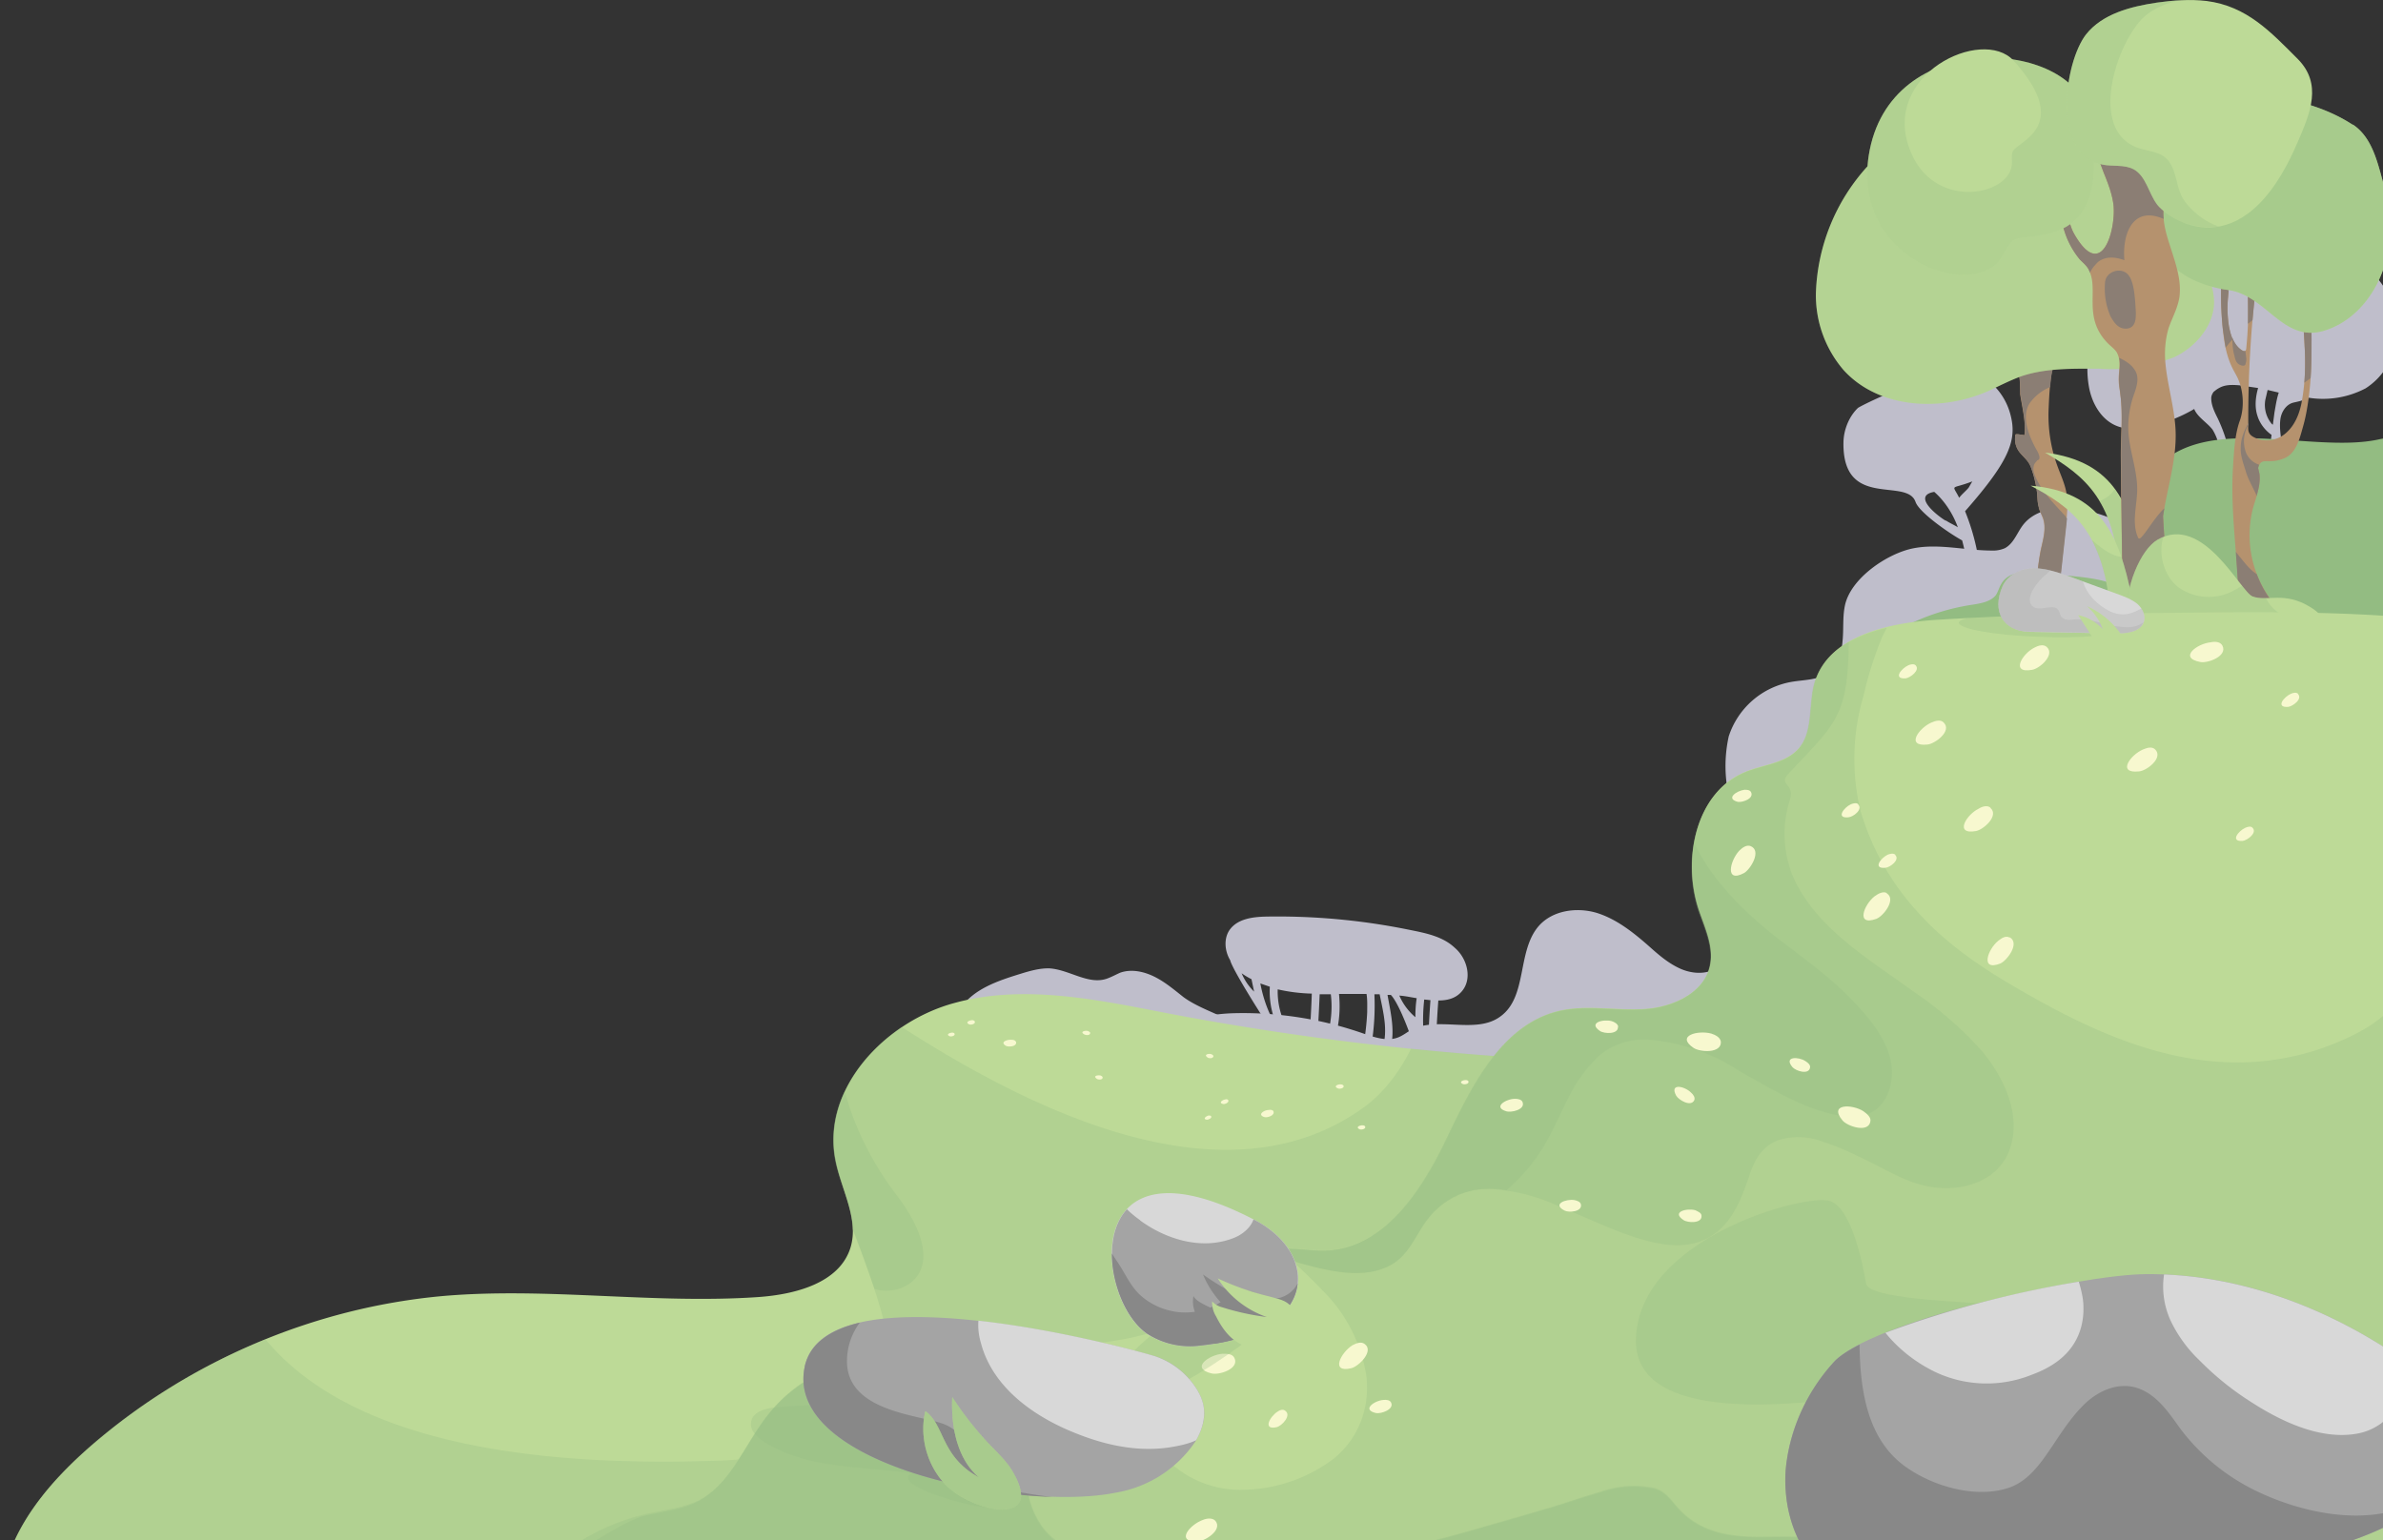 <svg xmlns="http://www.w3.org/2000/svg" width="727" height="470" fill="none"><rect width="100%" height="100%" fill="#333333" stroke="none"/><path fill="#BFBECB" d="M644.1 93c5.8-7 14-11.4 22.8-13.4s18-1.8 26.8 0c4 .7 6.5 1.1 10-1 1.7-1 3.8-1 5.8-1.1 1.8 0 3.6-.1 5.4.2 5.5 1.3 10.8 6.8 13.4 11.6a24.1 24.1 0 0 1 2.4 16 20.4 20.4 0 0 1-9 13.2 28 28 0 0 1-17.8 2.8c-1.1 1-2.8 1.2-4.4 1.6-2.1.6-3.5 2.8-3.8 5-.3 2.2 0 4.4.3 6.6a12 12 0 0 1-.5 4.6 4 4 0 0 1-3.6 2.5c0-1.1.2-2.3.4-3.5l.7-5.4c-2-1.4-3.6-3.5-4.3-5.8-.9-2.7-.6-5.7.2-8.5l-5.5-.8c-2.2-.2-4.5-.3-6.4.8-.6.3-1.2.8-1.7 1.2-.4.6-.7 1.2-.7 1.9 0 2.2 1 4.2 2 6.2a49 49 0 0 1 4.1 13.3c.2 1.1.4 2.3 0 3.4s-1 2.3-2.2 2.5l-1.2-8.4a16 16 0 0 0-2.3-7.4c-1.7-2.2-4.6-3.8-5.6-6.3a43.7 43.7 0 0 1-11.7 4.8c-3.8 1-8 1.8-11.6.5-5-1.8-7.9-7-8.8-12A30.6 30.6 0 0 1 644 93Zm47 29a9 9 0 0 0 2 7.4l.3.2.5-3.8c.3-1.6.6-3.9 1.3-6l-3.4-.8-.7 3Zm-335 195c4.4-6 12.4-7.5 19.7-7.8a111 111 0 0 1 40.2 6.2c3.5 1.2 7.4 2.5 10.7 1.1 1.2-.5 2.3-1.3 3.4-2 8.2-4.7 20 1.3 27.6-4.3 8.4-6 5-20 11.8-27.7 4.2-4.7 11.4-5.7 17.4-4 6 1.8 11.1 5.8 15.9 10 2.8 2.5 5.6 5 9 6.7 3.3 1.7 7.4 2.3 10.8.8l1-.6v16.2c-1.2 1.3-2.9 2.3-4.4 3.5-6.5 5-11 12.8-18.4 16.5a36.2 36.2 0 0 1-14 3.1c-21.3 1.5-42.6-2.2-64-3-20.4-.8-41.1 1-60.8-4.2-3.3-1-7.1-2.7-7.4-6.2 0-1.5.6-3 1.6-4.3Zm261-156.7c-1.8 2.4-2.8 5.6-5.5 7a9 9 0 0 1-4 .7c-8 0-16-2.2-23.8-.7-7.9 1.5-19.4 9.2-21 17.7-.7 3.5-.3 7.2-.7 10.8-.3 3.6-1.4 7.4-4.4 9.5-3.1 2.3-7.4 2.1-11.3 2.8a24.6 24.6 0 0 0-19 16.6 42 42 0 0 0 2.2 25.1c2 6 4.5 12 9.3 16 6.3 5 15.6 5.2 22.7 1.5a31 31 0 0 0 14.4-18.5c1.8-6 2.2-12.8 5.8-18a35 35 0 0 1 9.8-8.7c3.5-2.4 7.2-5 11.3-6.6 4.3-1.7 8.6-1.7 13-3.6 9.4-4.3 17.9-10.6 26-17 5.9-4.5 19.7-15.2 17.8-24.2-.9-4.1-7.7-8.2-11-10.2-9.8-5.7-25.3-8.5-31.6-.2Z"/><path fill="#BFBECB" d="M361.1 304.3c-2.8-2.2-5.6-4.6-8.8-6.2-3.2-1.6-7-2.5-10.5-1.3-1.4.6-2.8 1.4-4.3 1.9-5.6 1.8-11.3-2.8-17.3-3.2-3-.1-6.1.8-9 1.7-6.8 2.1-13.9 4.5-18 10.2l56 9c3.7.7 7.4 1.3 11 2.3 3.1 1 6.3 2.3 9.6 2.2 3.9 0 15.5-2 9.6-6.8-5-4-12.8-5.8-18.3-9.8Zm205.7-179.8c.6-.6 27.8-14.2 36.7-10.2 4.3 2 8.1 6.2 9.7 11.7 2.3 8 .2 14.2-13.7 30a68.5 68.5 0 0 1 4.9 21.8c0 1 0 2-.9 2.4-.5.3-1.1.1-1.6-.2-.8-.7-1-1.8-1.1-2.9-.5-4-1.1-8.2-2.2-12.2-3.7-2-13-8.4-14.2-11.7-2.6-7.7-22.4 2.5-22-18.3.1-4.1 1.9-8 4.4-10.4Zm33.8 24.3 1.1-1.9c-6.7 2.6-6.2.6-4 5 .8-1.1 2-2 2.9-3.1Zm-7 10c1.2.8 2.6 1.4 3.7 2.1-1.5-4.1-4-8-7.2-10.8-7.1 1.2 1.4 7.6 3.5 8.8ZM375.4 283.4c2.4-3 6.7-3.6 10.7-3.7a201 201 0 0 1 43.7 4c5 1 10.3 2 14 5.5 3.9 3.3 5.5 9.7 2 13.5-1.8 2-4.3 2.6-7 2.6a281.3 281.3 0 0 0-.8 19.8c0 1-1 1.3-1.8 1l.3 1.4c.5 1.5-1.9 2.1-2.3.6-6.4-21.8-9.9-24.5-9.9-24.5h-1c1.1 6.3 2.8 12.6 0 18.9-.7 1.3-2.8 0-2.1-1.3 2.6-5.6.9-11.8-.3-17.8h-1.6a74 74 0 0 1-1 16c-.2 1.5-2.5.8-2.3-.7a77 77 0 0 0 1.1-9.8c0-1.8.1-3.7-.2-5.6h-8.4c.5 5.2 0 10.3-1.8 15.2-.5 1.5-2.8.8-2.3-.7 1.6-4.7 2.2-9.6 1.6-14.4h-3.4a577 577 0 0 1-1 17.8c0 1.6-2.5 1.6-2.4 0 .4-6 .8-12 1-18a52 52 0 0 1-10.4-1.3 23 23 0 0 0 5 15c.6.9-.1 2-.9 2l.7.7c1 1-.6 2.8-1.8 1.7-2.1-2-16.8-25-17.5-28.3-1.8-3-2-7 .1-9.6Zm60.2 40.2a303.3 303.3 0 0 1 .8-18.4l-1.9-.2a56.7 56.7 0 0 0 1 18.6Zm-3.8-13.2c0-2 .1-3.9.4-5.8l-2.3-.4a30.5 30.5 0 0 0-3-.4 18 18 0 0 0 4.9 6.6Zm-44.4-9.3-2.9-1c1 5.3 3 10.6 6.2 15a25 25 0 0 1-3.3-14Zm-4.8 1.5-.8-3.8a24.1 24.1 0 0 1-3-1.8 17 17 0 0 0 3.8 5.6Z"/><path fill="#B5926E" d="M615 132.5h.6l2 .3c.5-4-.7-8.5-1.3-12.5 0-1 0-5.3-.5-6.3a32 32 0 0 1 10.6-2.3c-1 3.2-1.3 10.4-1.4 12.8-.3 6 .6 12 2.6 17.5 1 2.8 2.3 5.5 2.8 8.3.6 3.3.2 6.6-.1 9.9l-1.8 16.4c-.4 3.3-.6 6.4-.2 9.7.4 2.7-.1 5.5-2.1 7.6-2 1.9-6.5 3.4-8 .4-1.6-3.2.8-8.9 1.8-12 1.5-4.7 1.6-9.7 2.6-14.7.7-3.1 1.7-6.5.6-9.5l-1.2-3v-.3c-.4-1.3-.4-2.6-.5-4-.3-2.6-.9-5.3-1.8-7.9-.8-2.3-2-3-3.5-4.8a6.5 6.5 0 0 1-1.4-5c0-.3 0-.4.2-.6Z"/><path fill="#8B7E74" d="M622 155.2v-.4c-.4-1.3-.4-2.6-.5-4-.2-2.6-.8-5.3-1.8-7.9-.8-2.3-2-3-3.5-4.8a6.5 6.5 0 0 1-1.4-5l.2-.6h.6l2.1.3c.4-4-.7-8.5-1.3-12.5-.1-1-.1-5.3-.5-6.3a32 32 0 0 1 10.6-2.3 26 26 0 0 0-1 6.4 14.3 14.3 0 0 0-6.4 5.1c-2.5 4.2 0 10 2 13.7.4.7 1.4 2.3 1 3.2 0 .2-.5.3-.6.4-.4.6-.8.8-1 1.5-.5 1.6.3 3.2 1 4.6 2.1 4.1 5.6 7.6 8.7 11 0 .2.2.4.4.6l-.2 2-1.8 16.3c-.4 3.3-.6 6.5-.2 9.7.4 2.7-.1 5.6-2.2 7.6-1.9 2-6.4 3.5-7.9.5-1.6-3.2.8-9 1.8-12 1.5-4.8 1.5-9.8 2.6-14.7.7-3.2 1.7-6.5.6-9.6-.4-1-1-1.9-1.2-2.8Z"/><path fill="#BDDA97" d="M569.5 51c3.8-3.4 9.5-6.6 14.8-6.6 4 0 7.7 1.8 11.9 1.8 12.3.2 24.8-1.4 36.8 1.2a53.5 53.5 0 0 1 18.3 7.2c9.1 6 14.7 16 20 25.5 1.9 3.2 3.6 6.4 4 10 1.2 7.8-4.6 15.3-11.8 18.8a52.6 52.6 0 0 1-23.3 3.6c-8 0-16-.2-23.5 2.3-3.6 1.3-7 3.1-10.3 4.6-14.5 6.3-33.2 5.3-43.9-6.4a35 35 0 0 1-8.5-23.8A60.3 60.3 0 0 1 569.5 51Z"/><path fill="#93BC82" d="M569.5 51c3.8-3.4 9.5-6.6 14.8-6.6 4 0 7.7 1.8 11.9 1.8 12.3.2 24.8-1.4 36.8 1.2a53.5 53.5 0 0 1 18.3 7.2c9.1 6 14.7 16 20 25.5 1.9 3.2 3.6 6.4 4 10 1.2 7.8-4.6 15.3-11.8 18.8a52.6 52.6 0 0 1-23.3 3.6c-8 0-16-.2-23.5 2.3-3.6 1.3-7 3.1-10.3 4.6-14.5 6.3-33.2 5.3-43.9-6.4a35 35 0 0 1-8.5-23.8A60.3 60.3 0 0 1 569.5 51Z" opacity=".2"/><path fill="#93BC82" d="M623.4 175c-4.6-.7-10.4-1-12.8 3.1-.7 1.1-1 2.4-1.7 3.5-1.6 2-4.5 2.5-7 2.9a66.8 66.8 0 0 0-22.4 7.5c-1.1.6-2.4 1.7-2 3 .3.5.8.8 1.3 1.1a26 26 0 0 0 12.6 2.5c17.7.4 35.5-.9 53.3-2.2.6 0 1.3-.1 1.7-.6a46.8 46.8 0 0 0 .6-11.5c-.4-3.9 0-5.4-3.5-6.5-6-2-13.7-2-20.1-2.9Zm116.2-61.5c-.9 5.4-.6 11.5-4.2 15.7a17 17 0 0 1-9.3 4.8c-22.1 5.1-59-10.6-72.2 14.4-2.2 4.3-3 9.2-3 14 0 10 3.8 20.5 12.1 25.8 4.2 2.7 9.3 3.7 14.3 4.3 14.7 1.6 29.4-1.3 44-3.1a321.2 321.2 0 0 1 58.6-2c5.7.4 12.3.4 15.5-4.2 1.5-2.3 1.8-5.1 2-7.8a287.9 287.9 0 0 0-.2-46c-.9-9.9-1.2-25.3-11.1-30.7-18.5-10.2-42.7-8.4-46.5 14.8Z"/><path fill="#BDDA97" d="M646.6 179c.2 12 5 9.4 6.7 1.9.6-2.5.4-5.2 0-7.8-3-18.7-8-32.3-29.4-35 11.8 7 22.2 14.5 22.7 40.8Z"/><path fill="#93BC82" d="M645.1 149.2a55 55 0 0 1 8.2 31.7c-1.7 7.5-6.4 10.2-6.6-2-.3-12-2.6-20.1-6.2-26 2-.8 3.8-2 4.6-3.7Z" opacity=".3"/><path fill="#B5926E" d="M681.2 143.1c.3-4.6.5-10 2-14.4 1.5-3.9 1.3-9-.3-12.8-.5-1.2-1.2-2.3-1.8-3.5-1.9-3.8-2.6-8-3-12.3a104.2 104.2 0 0 1-.5-11.4c0-1.7.2-3.7 1.5-4.7 1.2 2 .8 4.6.6 7a35 35 0 0 0 .3 8.5c.5 2.9 1.5 6 4 7.4.3.2.6.3.9.2.3-.1.4-.6.4-1 .5-5 .7-10 .5-15 0-1.4-.6-14 .3-14.3 2.2-.7 3 2.8 2.8 5a353.1 353.1 0 0 0-3 47.6c0 2.1-.5 3.6 3.8 4.8a9 9 0 0 0 6.4-1.1c3.8-2.4 5.5-6.8 6.2-11a68 68 0 0 0 .8-16.2c-.2-4.8-.8-9.5-.5-14.2h1.7c.8 3.8.9 7.7.9 11.6 0 4.5 0 9-.4 13.7-.4 4.4-1 9-2.2 13.2-1 3.5-2 8-5.6 9.6-5.3 2.2-7-.7-8.1 3l.4 1.8c.5 3.6-1 7-2 10.6a33.2 33.2 0 0 0 6.9 29.6c10.4 12.2-11 16.8-11 2.8-.1-14.7-2.8-29.7-2-44.5Z"/><path fill="#8B7E74" d="M703 116.8a86 86 0 0 0 .1-11c-.2-4.7-.7-9.4-.4-14.1h1.6c.8 3.8.9 7.7.9 11.6 0 4 0 8-.3 12.1l-1.9 1.4Zm-15.8-19.1-1.4 1.1v-7.7c0-1.5-.6-14.1.3-14.4 2.2-.6 3 2.8 2.8 5.1a461 461 0 0 0-1.7 15.9Zm-6 5.8-.3.3a30.6 30.6 0 0 0-1.9 2.3l-.9-6a104 104 0 0 1-.5-11.4c0-1.7.2-3.6 1.6-4.7 1.1 2 .7 4.6.5 7a35 35 0 0 0 .3 8.6c.3 1.3.6 2.7 1.2 4Z"/><path fill="#8B7E74" d="m685 107 .3 2.4c0 .4 0 1-.2 1.4 0 1.5-2.2.5-2.5 0-.6-.6-.8-1.7-1-2.5-.5-1.8-.5-3.5-.6-5.3.7 1.6 1.6 3 3 3.9.3.2.6.3 1 .2Zm3.2 43.7c-1.1-2.4-2.4-4.5-3.1-7-.7-2.3-1.6-4.6-1.5-7 0-2.8 1-5.3 2.4-7.7v.5a10 10 0 0 0-1 8 6.4 6.4 0 0 0 4.2 4.3l-.3 1 .4 1.7c.3 2.3-.2 4.6-.9 6.9l-.2-.7Zm-4.9 19.2c1.4 1.7 3.1 4 5.2 5.3 1.3 3.5 3.2 6.8 5.6 9.6 10.4 12.2-11 16.8-11 2.8 0-6.4-.6-12.8-1-19.2l1.2 1.5Z"/><path fill="#BDDA97" d="M717.8 38c5.7 3.8 7.4 11 9.1 17.2a48 48 0 0 1 1.6 21.6c-1.9 10.5-8.7 20.5-18.8 23.9-13.1 4.5-17.9-10.5-29.9-12.2-33.5-4.8-25-39.6-21.7-45.2 2-3.3 5-5.9 8.2-7.9 16-10.2 38.6-5.8 51.5 2.7Z"/><path fill="#93BC82" d="M717.8 38c5.7 3.8 7.4 11 9.1 17.2a48 48 0 0 1 1.6 21.6c-1.9 10.5-8.7 20.5-18.8 23.9-13.1 4.5-17.9-10.5-29.9-12.2-33.5-4.8-25-39.6-21.7-45.2 2-3.3 5-5.9 8.2-7.9 16-10.2 38.6-5.8 51.5 2.7Z" opacity=".5"/><path fill="#B5926E" d="m628.2 60.5 2.5.3c0 3.6.3 7.4 2.1 10.6 8.4 14.7 12.7-1.2 12-8.7-.4-3.5-1.7-6.8-3-10-2-5.4-4.3-10.9-3.4-16.7.1-1 .3-1.8.6-2.6.8 3 1.2-3.5 2.5-.8 3 6.2 8 20 15.2 18.5 9.5-2.2 16.4-11.6 20.5-19.8 3-6.3 5.2-13.2 6.2-20.2 1.6 0 3.1.3 4.7 1 4.6 1.9 8 6.5 8.9 11.3 1 5.3-.9 10.7-4.1 14.9a31.4 31.4 0 0 1-14.4 9.4c-6 2.3-12.8 4.5-16.5 10.2-3.3 5.2-1.9 11.3-.1 16.7 1.6 5.2 3.7 10.5 3 16-.5 3.4-2.2 6.3-3.3 9.5-1 3.4-1.3 7-1 10.5.6 6.8 2.7 13.4 3.1 20.3.5 9-2.5 17.8-3.8 26.6.4 6.6 1.3 27.2 5 30.5 1.8 1.7 4.5 1.9 7 1.9 5.6 0 11.3-.8 17-.7-4.2 3.5-14.8 4.8-20.3 6.6-9 3-19.8 4.6-27-1.5 5.6-4 6-12.2 5.9-19.1a3132.8 3132.8 0 0 1-.5-36.3c0-6 .6-12.4-.1-18.3-.3-2.2-.7-3.8-.5-6.2.2-2.3.6-4.8-.7-7-.7-1-1.7-1.7-2.6-2.6-8-8.1-2.5-16.6-6-22.7-.6-1.2-1.7-2-2.6-3a25.7 25.7 0 0 1-4.8-9c-1.1-3.1-2.3-6.5-1.5-9.6Z"/><path fill="#8B7E74" d="M647.5 175.2a3155.3 3155.3 0 0 1-.4-36.3c0-6 .6-12.4-.2-18.3-.2-2.2-.6-3.8-.4-6.2.1-1.7.4-3.5 0-5.2 2.2 1 4.2 2.3 5.2 4.5 1 2.4-.2 5.3-1 7.6a31 31 0 0 0-1.4 8c-.3 6.6 2.5 12.7 2.7 19.3.2 5-1.9 10.7.3 15.5.1.3.6.3.8 0 1.5-1.3 4.3-6.3 7.2-9l-.4 2.4c.4 6.6 1.3 27.2 5 30.5 1.8 1.7 4.5 1.9 7 1.9 5.6 0 11.3-.8 17-.7-4.2 3.5-14.8 4.8-20.3 6.6-9 3-19.8 4.6-27-1.5 5.7-4 6-12.2 6-19.1ZM628.2 60.5l2.5.3c0 3.6.3 7.4 2.1 10.6 8.4 14.7 12.7-1.2 12-8.7-.4-3.5-1.7-6.8-3-10-2-5.4-4.3-10.9-3.4-16.7.1-1 .3-1.8.6-2.6.8 3 1.2-3.5 2.5-.8 3 6.2 8 20 15.2 18.5 9.5-2.2 16.4-11.6 20.5-19.8 3-6.3 5.2-13.2 6.2-20.2 1.6 0 3.1.3 4.7 1 4.6 1.9 8 6.5 8.9 11.3 1 5.3-.9 10.7-4.1 14.9a31.4 31.4 0 0 1-14.4 9.4c-6 2.3-12.8 4.5-16.5 10.2a13.7 13.7 0 0 0-1.9 8.9c-2.4-1-5-1.6-7.4-.4-4.2 2.2-5 8.6-4.6 13-2.7-1-5.6-1.3-8 .5-1 1-1.9 2-2.5 3.3l-.4-1c-.7-1.2-1.7-2-2.7-3a25.6 25.6 0 0 1-4.8-9c-1.1-3.2-2.3-6.6-1.5-9.7Zm23.4 34.8c0 1.5 0 3.1-1 4.2-1 1-2.7 1-4 .3-1.2-.7-2-2-2.7-3.2a21.3 21.3 0 0 1-1.7-10.4c.2-3.4 5-4.9 7.1-2.3 2 2.3 2.1 8.5 2.3 11.4Z"/><path fill="#BDDA97" d="M614 73.5c-1.8 1.6-2.6 4-4 6-9.5 11.7-44.7-.6-39.9-32 6.2-39.6 62-35.4 66.8-13 9.4 43.8-18.8 35.5-23 39Z"/><path fill="#93BC82" d="M614 73.5c-1.8 1.6-2.6 4-4 6-9.5 11.7-44.7-.6-39.9-32 6.2-39.6 62-35.4 66.8-13 9.4 43.8-18.8 35.5-23 39Z" opacity=".3"/><path fill="#BDDA97" d="M614 46.3c-.5 1.4 0 3-.3 4.4-1.4 9.2-24 13.4-31-4.9-9-23 22-37.8 31.6-27.3 18.4 20.4.8 24.7-.3 27.8Zm44 16c-2.5-3.4-3.3-8.5-7-10.6-3-1.6-6.5-.8-9.7-1.5-15.5-3.3-11.5-31.2-4.9-39.7C641.4 4.2 650 2 658 .8c5-.7 10.1-1.1 15.2-.5C685.5 1.9 692.7 9.7 701 18c7.5 7.6 3.9 16.3 0 25.3-17 40.1-40 23.2-43 19Z"/><path fill="#93BC82" d="M636.4 10.6C641.4 4.2 650 2 658 .8a66 66 0 0 1 7.3-.7c-4 .7-7.8 2.2-10.9 4.8-8.1 7-17.5 33.6-3 39.9 3 1.3 6.7 1.2 9.2 3.3 3.3 2.8 3.1 8 5 11.8.9 2 5 7 11.2 9.2a21.1 21.1 0 0 1-18.8-6.8c-2.5-3.4-3.3-8.5-7-10.6-3-1.6-6.5-.8-9.7-1.5-15.5-3.3-11.5-31.2-4.9-39.6Z" opacity=".3"/><path fill="#BDDA97" d="M643.9 188c.7 12.1 5.3 9.3 6.8 1.8.5-2.6.1-5.2-.4-7.8-3.8-18.6-9.4-32-30.8-33.8 12 6.4 22.7 13.5 24.4 39.9Z"/><path fill="#93BC82" d="M638.2 164.8c1.9 1.6 5.8 5 9 5.1a93 93 0 0 1 3 12.1c.6 2.6 1 5.2.4 7.8-1.5 7.5-6 10.3-6.8-1.7a56.2 56.2 0 0 0-5.6-23.3Z" opacity=".3"/><path fill="#BDDA97" d="m648.7 190.8-.1-1.1c-.5-10.6 4.5-22 9.6-25 14-8.1 25.4 16 29 17.3 4.5 1.7 9.7-1.7 17.7 3.3 2.2 1.3 4 3.2 5.2 5.5h-61.4Z"/><path fill="#93BC82" d="M658.2 164.8a10.9 10.9 0 0 1 1.8-1c-1.7 5.5.3 12.2 4.7 15.5a16 16 0 0 0 16.2 1.2l3.1-1.7c1.4 1.7 2.4 3 3.1 3.2 1.3.5 2.7.6 4.2.5a11 11 0 0 0 3.2 4c2 1.5 4.7 1.8 7 2 1.5.2 4.5.3 7-.2a11 11 0 0 1 1.6 2.5h-61.4l-.2-1.1c-.4-10.6 4.6-22 9.7-25Z" opacity=".3"/><path fill="#BDDA97" d="M522 317.7c-14.8 6.7-31.6 6.5-47.8 5.7a870.8 870.8 0 0 1-117-14c-21.8-4.2-44.4-9.2-65.8-3.4-21.5 5.7-40.8 26.3-36.5 48 1.7 9 7.2 17.8 4.6 26.6-3.3 10.9-16.8 14.4-28.2 15.2-32 2.2-64.4-3.1-96.4-.3-39.2 3.6-77 19.7-106.8 45.4-12.5 10.8-24 24.1-27.4 40.4-1 5-1.2 10.7 1.8 15 4.4 6.6 13.5 7.5 21.4 7.7a4311.6 4311.6 0 0 0 511.7-16.5c2-.2 3.9-.5 5.4-1.7 1.6-1.3 2.2-3.3 2.6-5.3A932.5 932.5 0 0 0 571 315.4c.5-7.4-1.9-48.3-18.5-34.3-4.9 4.1-6.6 15-10.8 20.4a52.8 52.8 0 0 1-19.7 16.2Z"/><path fill="#93BC82" d="M570.9 315.4a932.4 932.4 0 0 1-27.3 165.1c-.5 2-1 4-2.6 5.4-1.5 1.2-3.5 1.4-5.4 1.6A4311.8 4311.8 0 0 1 23.9 504c-7.9-.2-17-1-21.4-7.6-3-4.3-2.8-10-1.8-15.1C4 465.1 15.6 451.8 28 440.9a190.1 190.1 0 0 1 53-32.2c18.3 22.2 57.7 40 138.8 37 20.2-.7 47.8-7.8 51.1-31.3 1-7.2-4.2-22.2-10.8-39.3-.2-7-3.9-14-5.3-21-3.2-16 6.5-31.4 20.3-40.7 37.2 23.9 98.3 55.9 141.4 24.2 6-4.5 10.6-10.8 14-17.6a915.6 915.6 0 0 0 43.6 3.4c16.2.9 33 1.1 47.7-5.7a52.7 52.7 0 0 0 19.7-16c4.1-5.6 5.9-16.4 10.8-20.5 1.7-1.5 3.7-2.4 5.7-2.9 11.5-1.3 13.2 30.6 12.8 37.1Z" opacity=".3"/><path fill="#93BC82" d="M267.1 393.4h-.3a428 428 0 0 0-6.6-18.3c-.2-7-4-14-5.4-21a33.2 33.2 0 0 1 2.9-21l1.6 5.2c3.2 9.2 7.9 18 13.8 25.8 18.9 24.6 1.9 31.8-6 29.3Z" opacity=".3"/><path fill="#BDDA97" d="M175.3 471.6a67 67 0 0 1 22.2-9.5c5.2-1.1 10.6-1.6 15.3-4 10.5-5.4 14.6-18 22-27 15.8-19.4 44.5-20.9 69.5-20.4s53.4.2 70.5-18c3.7-4 7-8.8 12-10.8 5.6-2 11.7-.3 17.6-.4 17.8-.5 29.5-18.3 37.1-34.3 7.6-16 16.7-34.5 34-38.7 8.5-2 17.3-.1 26-.6 8.6-.5 18.4-4.8 20.2-13.3 1.2-5.7-1.5-11.3-3.4-16.9-5.2-15.5-1-36 14.2-42.2 5.6-2.3 12.3-2.6 16.3-7.2 4.5-5.2 2.9-13.2 4.8-19.9 4.2-14.5 22.7-18.4 37.8-19.3a1096.6 1096.6 0 0 1 61.8-2c24-.2 49.4-.8 74.1.8v283.6h-552Z"/><path fill="#93BC82" d="M197.3 462.4c5.2-1.2 10.6-1.7 15.3-4.1 10.5-5.3 14.6-18 22-27 15.8-19.4 44.5-20.9 69.5-20.4 9.5.2 19.5.3 29.3-.7l1.1 2.3c6.8 12.9 13.5 27.8 25.7 36.4 5.7 4 12.6 6 19.5 5.7a47 47 0 0 0 27.2-9.5c7.4-6 11-15.2 10-24.8a46.6 46.6 0 0 0-13.5-26.6c-4.2-4.4-8.6-8.6-13.4-12.4 4.6-.6 9.5.5 14.2.4 17.8-.5 29.5-18.3 37.1-34.3 7.7-16 16.7-34.5 34-38.7 8.5-2 17.4 0 26-.6 8.7-.5 18.4-4.8 20.2-13.3 1.2-5.7-1.5-11.3-3.4-16.8-5.1-15.6-.9-36 14.3-42.3 5.5-2.3 12.2-2.6 16.2-7.1 4.5-5.3 3-13.3 4.8-20 2.8-9.7 12-14.6 22.2-17l-1.4 2.8a112 112 0 0 0-5.7 18 67.5 67.5 0 0 0-.9 35 78.2 78.2 0 0 0 16.9 30.3c7.8 8.9 17.5 15.9 27.7 22 21.3 12.6 44.6 24.4 70 24.5a79 79 0 0 0 37-9 46.1 46.1 0 0 0 8-5.3v166.8l-562 4.2c6.8-4.3 24.2-16.8 32-18.5Z" opacity=".3"/><path fill="#93BC82" d="M545.8 235.9c-3.6 3.8 1.8 3 .3 8a34 34 0 0 0 1 23.8c7 15.7 23.7 25.4 37 35.1a111 111 0 0 1 20.6 18c6.3 7.6 11.6 18.3 8.9 28.4-3 11.4-15.4 15-26 12.7-5.5-1.1-10.5-4-15.5-6.5-5.2-2.6-10.5-5.3-16-7a20.8 20.8 0 0 0-13.8-.4c-4.5 1.8-6.8 5.5-8.3 9.8-2.8 8.3-6 17.4-15 20.9-6.7 2.6-14.3.8-21-1.4-7.7-2.6-15-6.2-22.7-9.3a55.4 55.4 0 0 0-21.7-5.2c-7.3.2-13.8 3.7-18.2 9.5-3.6 4.8-5.6 10.8-11.2 13.8-6.6 3.6-15 2.5-22 .8a143.2 143.2 0 0 1-15.8-4.7l.5-.2c5.5-2 11.6-.3 17.5-.4 17.8-.5 29.5-18.3 37.1-34.3 7.6-16 16.7-34.5 34-38.7 8.5-2 17.3-.1 26-.6 8.6-.5 18.4-4.8 20.2-13.3 1.2-5.7-1.5-11.4-3.4-16.9-5.2-15.5-1-36 14.2-42.2 5.6-2.3 12.3-2.6 16.3-7.2 4.5-5.2 2.9-13.2 4.8-20 1.6-5.6 5.4-9.6 10.4-12.5-.2 22.6-3.8 24.7-18.2 40Z" opacity=".3"/><path fill="#93BC82" d="M521.8 294.6c1.2-5.7-1.5-11.3-3.4-16.9a42.7 42.7 0 0 1-1.5-20.4 60.3 60.3 0 0 0 4.8 8.2c4.3 6 9.4 11.4 14.9 16.1 4.5 4 9.5 7.5 14.2 11.2 5.5 4.2 10.8 8.6 15.5 13.7 4.5 4.8 9 10.4 10.5 17 1.1 4.8 0 11-3.8 14.5-3.2 3-7.8 3-12 2.4-10.7-1.9-20.7-8.2-30.1-13.4a59 59 0 0 0-29-9.8c-5.2 0-10.1 1.6-14.1 5a44.6 44.6 0 0 0-9.4 13c-3 5.8-5.5 12.1-9.3 17.5a56 56 0 0 1-9.5 10.5c-2-.4-4-.5-6.1-.4-7.3.1-13.8 3.6-18.2 9.5-3.6 4.8-5.5 10.8-11.2 13.8-6.6 3.6-15 2.4-22 .8a143 143 0 0 1-15.8-4.8l.5-.1c5.5-2.1 11.6-.3 17.5-.5 17.8-.4 29.5-18.2 37.1-34.3 7.6-16 16.7-34.5 34-38.7 8.5-2 17.3 0 26-.6 8.8-.5 18.6-4.8 20.4-13.3ZM160.3 485.1a66.9 66.9 0 0 1 37.3-23c5.2-1.1 10.6-1.6 15.3-4 10.5-5.4 14.5-18 22-27 15.7-19.4 44.4-20.9 69.4-20.4 6.7.1 13.6.2 20.4 0a12 12 0 0 0-1.4 12.8c2 4.3 9.4 7.5 5.8 12.8-2.3 3.4-5.9 5.7-9.3 8-2.1 1.4-4.4 3-5.5 5.4-2.3 5.2.8 12.8 4.1 17 3.5 4.4 8.6 7.2 13.8 9a112 112 0 0 0 42.7 4 349 349 0 0 0 41-4.8c12.5-2.1 25-5.4 37.2-9 6.3-1.7 12.5-3.6 18.7-5.4 5.6-1.6 11-3.6 16.6-5.1a30 30 0 0 1 16.5-1c3.1.9 4.8 3.4 6.8 5.7 6.5 7.4 15.3 9 24.7 9 5.5 0 11-.2 16.3.3 6.1.5 11.8 2.4 17.5 4.6 10 3.8 19.6 8.6 28.9 13.7-106 7.1-211.8 15.9-317 29.7-39 5.1-81 10.5-115.8-7.9-5-2.6-10.2-6.4-11-11.9-.6-4.6 2-8.9 5-12.5Z" opacity=".3"/><path fill="#93BC82" d="M160.4 484.9a66.9 66.9 0 0 1 37.2-23c5.3-1.2 10.6-1.7 15.4-4 10.4-5.4 14.5-18 22-27 15.7-19.5 44.4-21 69.4-20.4 6.7.1 13.6.2 20.4-.1-2.6 3.7-3.7 8-1.5 12.8 2 4.4 9.5 7.5 5.9 12.9-2.3 3.4-5.9 5.7-9.3 8-2.1 1.4-4.4 3-5.5 5.4-2.3 5.2.8 12.7 4.1 17a30 30 0 0 0 13.8 9 112 112 0 0 0 42.6 3.9 349 349 0 0 0 41-4.7c12.6-2.2 25-5.4 37.3-9l18.7-5.4c5.5-1.6 11-3.6 16.6-5.2a30 30 0 0 1 16.5-1c3.1 1 4.8 3.5 6.8 5.8 6.5 7.4 15.2 9 24.7 9 5.5 0 11-.2 16.3.2 6.1.5 11.8 2.4 17.5 4.6a239 239 0 0 1 28.9 13.8c-106 7.1-211.8 15.8-317 29.6-39 5.2-81 10.5-115.8-7.8-5-2.6-10.2-6.4-11-12-.6-4.5 2-8.8 5-12.4Z" opacity=".3"/><path fill="#F7F8CF" d="M701 211.7c1.6 1.6-1.5 3.8-2.9 4-4 .3-1.4-3 .8-4 .7-.3 1.6-.5 2.2 0ZM584.4 203c1.5 1.5-1.6 3.8-3 4-4 .3-1.4-3 .8-4 .7-.3 1.7-.5 2.2 0Zm-17.5 42.5c1.5 1.5-1.5 3.8-3 3.9-3.9.4-1.4-3 .8-4 .8-.3 1.7-.5 2.2 0Zm-32.7-3.8c1 2-2.6 3.2-4 3-3.9-1-.4-3.4 2-3.7.7 0 1.6 0 2 .7Zm73 4.8c2.8 2.4-2.1 6.7-4.4 7.1-6.7 1.2-2.9-5 .8-6.8 1.1-.7 2.7-1.2 3.7-.3ZM310 318c.2 1.4-2.2 1.5-3 1.2-2.2-1.2.3-2.1 1.8-1.9.5 0 1 .2 1.2.7Zm22.6-2.8c0 .9-1.5.7-1.9.4-1.3-.8.3-1.2 1.2-1 .3.2.7.3.7.6Zm37.6 7c0 .9-1.4.8-1.8.5-1.3-.9.3-1.3 1.2-1 .2.1.6.3.6.6Zm-33.8 6.6c0 .8-1.4.7-1.8.4-1.3-.9.3-1.2 1.2-1 .2.1.6.3.6.6Zm-39-17c.2.7-1.2 1-1.7.8-1.4-.6 0-1.3 1-1.3.2 0 .6.2.7.4Zm-6.2 3.6c.3.7-1 1-1.5.8-1.2-.5 0-1.1.9-1.1.2 0 .5.1.6.3Zm97.3 23.7c.5 1.3-1.8 2-2.7 1.8-2.4-.7-.2-2.2 1.3-2.2.6-.1 1.2 0 1.4.4ZM357 424.2c1.1 2.4-3.4 3.8-5 3.3-4.8-1.2-.4-4 2.5-4.2 1 0 2.2 0 2.5.9Zm-37-3.8c.6 2.6-4 3.2-5.6 2.4-4.4-2 .3-4 3.3-3.7.9 0 2 .4 2.3 1.3Zm89.9-89c.2.7-1.3 1-1.8.7-1.4-.6 0-1.3 1-1.2.3 0 .7.2.8.4ZM448 330c.2.8-1.2 1-1.7.8-1.4-.6 0-1.3 1-1.2.2 0 .6.1.7.4Zm-31.5 13.8c.2.8-1.3 1-1.7.8-1.4-.6 0-1.3 1-1.2.2 0 .6.1.7.4Zm-41.8-8.1c.4.7-1 1.3-1.5 1.2-1.6-.3-.3-1.3.6-1.4.3-.1.7-.1.9.2Zm-5.2 5c.3.5-.9 1-1.3 1-1.4-.2-.3-1.1.5-1.3.3 0 .6 0 .8.2Zm254.9-143.3c2.7 2.4-2.2 6.7-4.5 7-6.7 1.2-2.9-5 .8-6.8 1.1-.6 2.7-1.1 3.7-.2ZM593 220.5c2.6 2.6-2.7 6.5-5 6.7-6.8.7-2.5-5.1 1.2-6.7 1.3-.6 2.9-1 3.8 0Zm-68 97.4c.2 3.6-6.3 3.2-8.3 1.9-5.6-3.8 1.4-5.5 5.4-4.4 1.2.4 2.7 1.1 2.9 2.5Zm45.6 24.4c-.7 3.5-7 1.4-8.5-.4-4.3-5.2 3-5 6.4-2.8 1.1.8 2.4 1.9 2.1 3.1Zm-18.4-16.5c-.4 2.3-4.4 1-5.4-.2-2.7-3.3 1.9-3.2 4-1.8.8.5 1.6 1.2 1.4 2Zm-69.9 41.7c.5 2.3-3.7 2.6-5 1.9-3.9-2 .5-3.6 3-3.2.9.2 1.8.5 2 1.3ZM613.1 286c3.2 1.8-.7 7-2.8 8-6.3 2.5-3.9-4.3-.7-6.9 1-.8 2.3-1.7 3.5-1Zm-79-27.8c3.4 1.4 0 7-2 8.2-6 3.2-4.3-3.8-1.5-6.8 1-1 2.3-1.9 3.5-1.4Zm-17.2 77.5c-1 2.2-4.7 0-5.5-1.3-2.2-4 2.5-3 4.5-1 .7.6 1.3 1.5 1 2.3Zm-52.4.6c.9 2.3-3.4 3.3-5 2.8-4.2-1.3 0-3.8 2.7-3.8.9 0 2 .2 2.3 1Zm29.1-23c.2 2.4-4.2 2.2-5.5 1.3-3.7-2.5 1-3.7 3.6-3 .9.3 1.8.8 2 1.7Zm-77.3 96.8c3 2.1-1.7 6.8-4 7.4-6.6 1.6-3.2-4.8.3-7 1.2-.6 2.6-1.2 3.7-.4Zm-39.7 4.3c1.6 3.3-4.7 5.3-7 4.7-6.6-1.6-.7-5.7 3.4-6 1.4 0 3 0 3.6 1.3Zm-5.8 49.7c2.3 2.8-3.3 6.3-5.6 6.3-6.8.1-2-5.3 1.8-6.6 1.2-.5 2.9-.7 3.8.3Zm53.6-36.1c1 2.1-3.1 3.5-4.6 3.2-4.5-1-.5-3.8 2.2-4 1-.1 2 0 2.4.8Zm-32.3 2.5c2 1.4-1 4.6-2.6 5-4.4 1-2.1-3.2.2-4.7.7-.5 1.7-.9 2.4-.3Zm127-59.5c.2 2.4-4.2 2.2-5.5 1.3-3.8-2.5 1-3.7 3.6-3 .8.4 1.9.8 1.9 1.7Zm56.5-98.4c3 1.8-1 7-3.2 7.8-6.4 2.3-3.7-4.4-.5-6.9 1.1-.8 2.6-1.6 3.7-1ZM678 197c1.7 3.2-4.5 5.5-6.8 5-6.7-1.3-.9-5.6 3.2-6 1.3-.3 3-.2 3.6 1Zm-20.5 31.7c2.6 2.6-2.7 6.6-5 6.7-6.8.7-2.5-5.1 1.3-6.7 1.2-.5 2.7-1 3.7 0Zm29.7 23.9c1.5 1.5-1.5 3.8-3 4-3.9.3-1.4-3 .8-4 .7-.3 1.7-.6 2.2 0Zm-109 8.3c1.5 1.5-1.6 3.8-3 3.9-4 .4-1.4-3 .7-4 .8-.3 1.7-.5 2.3 0Z"/><path fill="#93BC82" d="M621.6 194.3c-13.3-.5-24-2.4-24-4.3.1-1.8 11-2.8 24.3-2.2 13.3.5 24 2.4 24 4.3-.1 1.8-11 2.8-24.3 2.2Z" opacity=".3"/><path fill="#D8D8D8" d="M610.9 179c1.5-3.5 5.5-5.5 9.4-5.6 3.9 0 7.7 1.3 11.3 2.6l15.3 5.6c1.9.7 3.8 1.5 5.3 2.8 1.5 1.4 2.5 3.6 1.8 5.5-1.2 3-5.2 3.4-8.4 3.4l-26.5-.5c-8-.2-11.5-6.2-8.2-13.8Z"/><path fill="#A4A4A4" d="M610.9 179c1.5-3.5 5.5-5.5 9.4-5.6 3.9 0 7.7 1.3 11.3 2.6l3.8 1.4.6 1.5c1.3 3 3.8 5.4 6.7 7.1 2.7 1.6 5.5 2 8.5.7a40.3 40.3 0 0 0 2.1-1c.8 1.3 1.2 2.8.7 4.2-1.1 3-5.1 3.4-8.3 3.4l-26.6-.5c-8-.2-11.5-6.2-8.2-13.8Z" opacity=".3"/><path fill="#A4A4A4" d="M610.9 179c1.5-3.5 5.5-5.5 9.4-5.6 1.8 0 3.5.2 5.2.6-.8 1-2 1.8-2.7 2.6-1 1-2 2.3-2.7 3.6-.7 1.3-1.5 3.6 0 4.8 1.1 1 3.1.6 4.5.4 1.4-.1 2.7-.4 3.5 1 .5.9.4 1.8 1.4 2.3 1 .7 2.4.4 3.5.3 2.1-.1 4 .1 6.1.6 3.3.8 6.6 1.8 10 1.8a8 8 0 0 0 4.8-1.5c-1.2 3-5.1 3.4-8.3 3.3l-26.5-.5c-8 0-11.5-6.1-8.2-13.7Z" opacity=".3"/><path fill="#BDDA97" d="M647.5 194.2c-2.6-4-6.4-7.3-10.8-9.2a16.7 16.7 0 0 1 4.8 7 14 14 0 0 0-7.5-4.3l4 6.2c.4.7.9 1.5 1.6 2 1 .7 2 .9 3.1.9 1.6 0 3.4-.2 4.3-1.4l.5-1.2Z"/><path fill="#93BC82" d="M297.5 452.5s-19.6-6.2-20.5-1.8c-.8 4.4 26.3 11.1 27.3 9.1s-6.8-7.3-6.8-7.3Zm201.6-44.2c-1.9 47.9 160.6-4 161-4.6 5.2-7-89.4-3.3-90.8-12-1-6-4.4-23-11-25.2-7.3-2.4-58 11-59.2 41.8Zm-143.3-14.5 33.7 8.3s-37.1 30.9-47 23.4c-9.7-7.5 18.4-25 18.4-25l-5.1-6.7Z" opacity=".3"/><path fill="#D8D8D8" d="M383 372.4c19.9 10.5 19 34.5-16.8 38.2a24 24 0 0 1-16.3-3.6c-16-11-20.6-62.8 33.1-34.6Z"/><path fill="#A4A4A4" d="M347.8 372.4c8.1 5.9 19.2 9.3 29 5.2 2.3-1 4.8-3 5.6-5.5l.6.3c19.8 10.5 19 34.5-16.9 38.2A24 24 0 0 1 350 407c-9.7-6.7-15.2-28.2-6.2-38 1.3 1.3 2.7 2.4 4.1 3.4Z"/><path fill="#888" d="M341.7 386.3c2 3.2 3.5 6.6 6.5 9.2a20.4 20.4 0 0 0 9 4.5c3.3.8 6.9.6 10.2-.3 2-.6 3.6-1.5 5.4-2.6 1.8-1.1 4-2.8 6.1-3.2 3.8-.6 6.8 2.9 10.7 2.3a8.6 8.6 0 0 0 6.3-4.6v-.1c-.7 8.7-9.8 17-29.7 19.1A24 24 0 0 1 350 407c-6.3-4.3-10.8-14.9-10.8-24.5l2.5 3.8Z"/><path fill="#A4A4A4" d="M654.8 388.8c26.2-.2 51.9 8.9 73.8 23.1 10 6.5 20.2 15.8 20 27.7 0 5.8-2.7 11.4-6.5 15.8-7.5 8.6-19 12.9-29.9 16.5-31.2 10.4-123.7 19.2-128.3 19-27.7-1.2-40.9-21.4-39-42.9.9-12 6.6-23.3 14.5-32.3 11-12.4 75.2-26.8 95.4-26.9Z"/><path fill="#888" d="M544.8 448a57 57 0 0 1 14.6-32.3c1.6-1.8 4.4-3.6 7.9-5.4.2 14.5 2.5 29.8 15.1 38 8.4 5.6 21.2 9.1 31 5.5 4.9-1.9 8.2-6 11.2-10.3 3.4-4.9 6.4-10 10.6-14.3 4.3-4.5 10.7-7.7 17-5.6 5.8 2 9.4 7.4 12.7 12a63.5 63.5 0 0 0 25 20.1c16.1 7.4 39.4 11.2 53.4-1.8l-1.2 1.5c-7.5 8.6-19 12.9-29.9 16.5-31.2 10.4-123.7 19.2-128.3 19-27.7-1.2-40.8-21.4-39.1-42.9Z"/><path fill="#D8D8D8" d="M732.2 414.4c1.3 4.6 1.8 9.7-.6 14a17.7 17.7 0 0 1-12.1 9c-11.7 2.3-24.3-4-33.7-10.2a87.6 87.6 0 0 1-14.7-12 41.4 41.4 0 0 1-8.7-11.8 25 25 0 0 1-2.2-14.5c24.3 1 48 9.8 68.4 23a44.5 44.5 0 0 1 3.6 2.5Zm-101-2.3c-3 3.6-7.2 5.9-11.6 7.5a36.8 36.8 0 0 1-28.7-.7c-6-2.8-11.5-7-15.7-12.2a318 318 0 0 1 59-15.6c.8 2.7 1.4 5.4 1.4 7.4.2 5-1.2 9.8-4.4 13.6Z"/><path fill="#93BC82" d="M237.5 429.4c-3.6.2-8.2 1.3-8.4 4.9-.2 2.3 1.8 4.2 3.8 5.5 10.7 7 24 7.6 36.8 8.8a330.5 330.5 0 0 1 41.5 6.7c-.8-.2-3.9-8-4.7-9.3-1.8-2.6-3.9-5-5.9-7.4-4-4.9-9.8-6-16-7.3a186.6 186.6 0 0 0-47.1-1.9Z" opacity=".3"/><path fill="#A4A4A4" d="M245.5 417c6.8-32 107-3.2 107.3-3 5 1.7 9.3 5.2 12.1 9.6 1.1 1.7 2 3.6 2.3 5.6.7 3.7-.6 7.5-2.6 10.8a36.6 36.6 0 0 1-24.3 15.5c-28.3 5.8-101.2-8-94.8-38.4Z"/><path fill="#888" d="M245.5 417c1.6-7.2 8-11.3 16.8-13.4-2.5 3.4-4 7.5-3.9 12.3.4 12.5 15.6 15.2 25.2 17.4 3.6.9 8 1.9 9.3 5.8.6 1.7.6 3.5 1.1 5.1a9.8 9.8 0 0 0 2.6 4.2 31 31 0 0 0 16.1 7.2c2.7.5 5.5.9 8.3 1.2-33-1.1-80.7-14.9-75.5-39.7Z"/><path fill="#D8D8D8" d="M364.9 423.6c1.1 1.7 2 3.6 2.3 5.6.6 3.5-.5 7.2-2.3 10.3-2.1 1-4.4 1.5-6.5 1.9-10.6 2-21.2-.3-31.1-4.4-12.2-5-24.4-13.7-28-27-.7-2.4-1-4.7-.8-7 27 3 54.1 10.8 54.3 11a24 24 0 0 1 12.1 9.6Z"/><path fill="#888" d="M366.8 397.8a82.5 82.5 0 0 0 12.9 5.4 29.3 29.3 0 0 1-12.7-14.3 83.6 83.6 0 0 0 14.6 8.3c1.6.7 3.2 1.3 4.5 2.4 1 .8 2 2.1 2.6 3.5a42 42 0 0 1-18.1 6.9l-.3-.2a18 18 0 0 1-5.8-9.6 8.5 8.5 0 0 1-.4-4.7c.6 1.1 1.7 1.7 2.7 2.3Z"/><path fill="#BDDA97" d="M392.1 397.2c-1.5-.8-3.2-1.1-4.9-1.6a81.6 81.6 0 0 1-15.7-5.5 29 29 0 0 0 15 11.8 76.6 76.6 0 0 1-13.7-3 6 6 0 0 1-3-1.8 8 8 0 0 0 1.2 4.6c1.7 3.4 4 6.7 7.4 8.4 4 2 8.7 1.4 13.1.9 1-.2 2-.3 2.8-.8 5-3 1.8-10.8-2.2-13Zm-82.9 52.3c-1.8-3.3-4.7-6-7.3-8.7a100.7 100.7 0 0 1-11.4-14.5c-.4 8.9 1.4 18.7 8.1 24.5-11.7-6.4-10.3-15.9-16.3-20.2-1.9 7.9.6 16.7 6.2 22.5 8.1 8.3 30.1 13 20.7-3.6Z"/><path fill="#93BC82" d="M309.2 449.5c-1.8-3.3-4.7-6-7.3-8.7a100.7 100.7 0 0 1-11.4-14.5c-.4 8.9 1.4 18.7 8.1 24.5-11.7-6.4-10.3-15.9-16.3-20.2-1.9 7.9.6 16.7 6.2 22.5 8.1 8.3 30.1 13 20.7-3.6Z" opacity=".3"/><path fill="#93BC82" d="M309.2 449.5c-1.8-3.3-4.7-6-7.3-8.7a100.7 100.7 0 0 1-11.4-14.5c-.4 8.9 1.4 18.7 8.1 24.5-11.7-6.4-10.3-15.9-16.3-20.2-1.9 7.9.6 16.7 6.2 22.5 8.1 8.3 30.1 13 20.7-3.6Z" opacity=".3"/></svg>